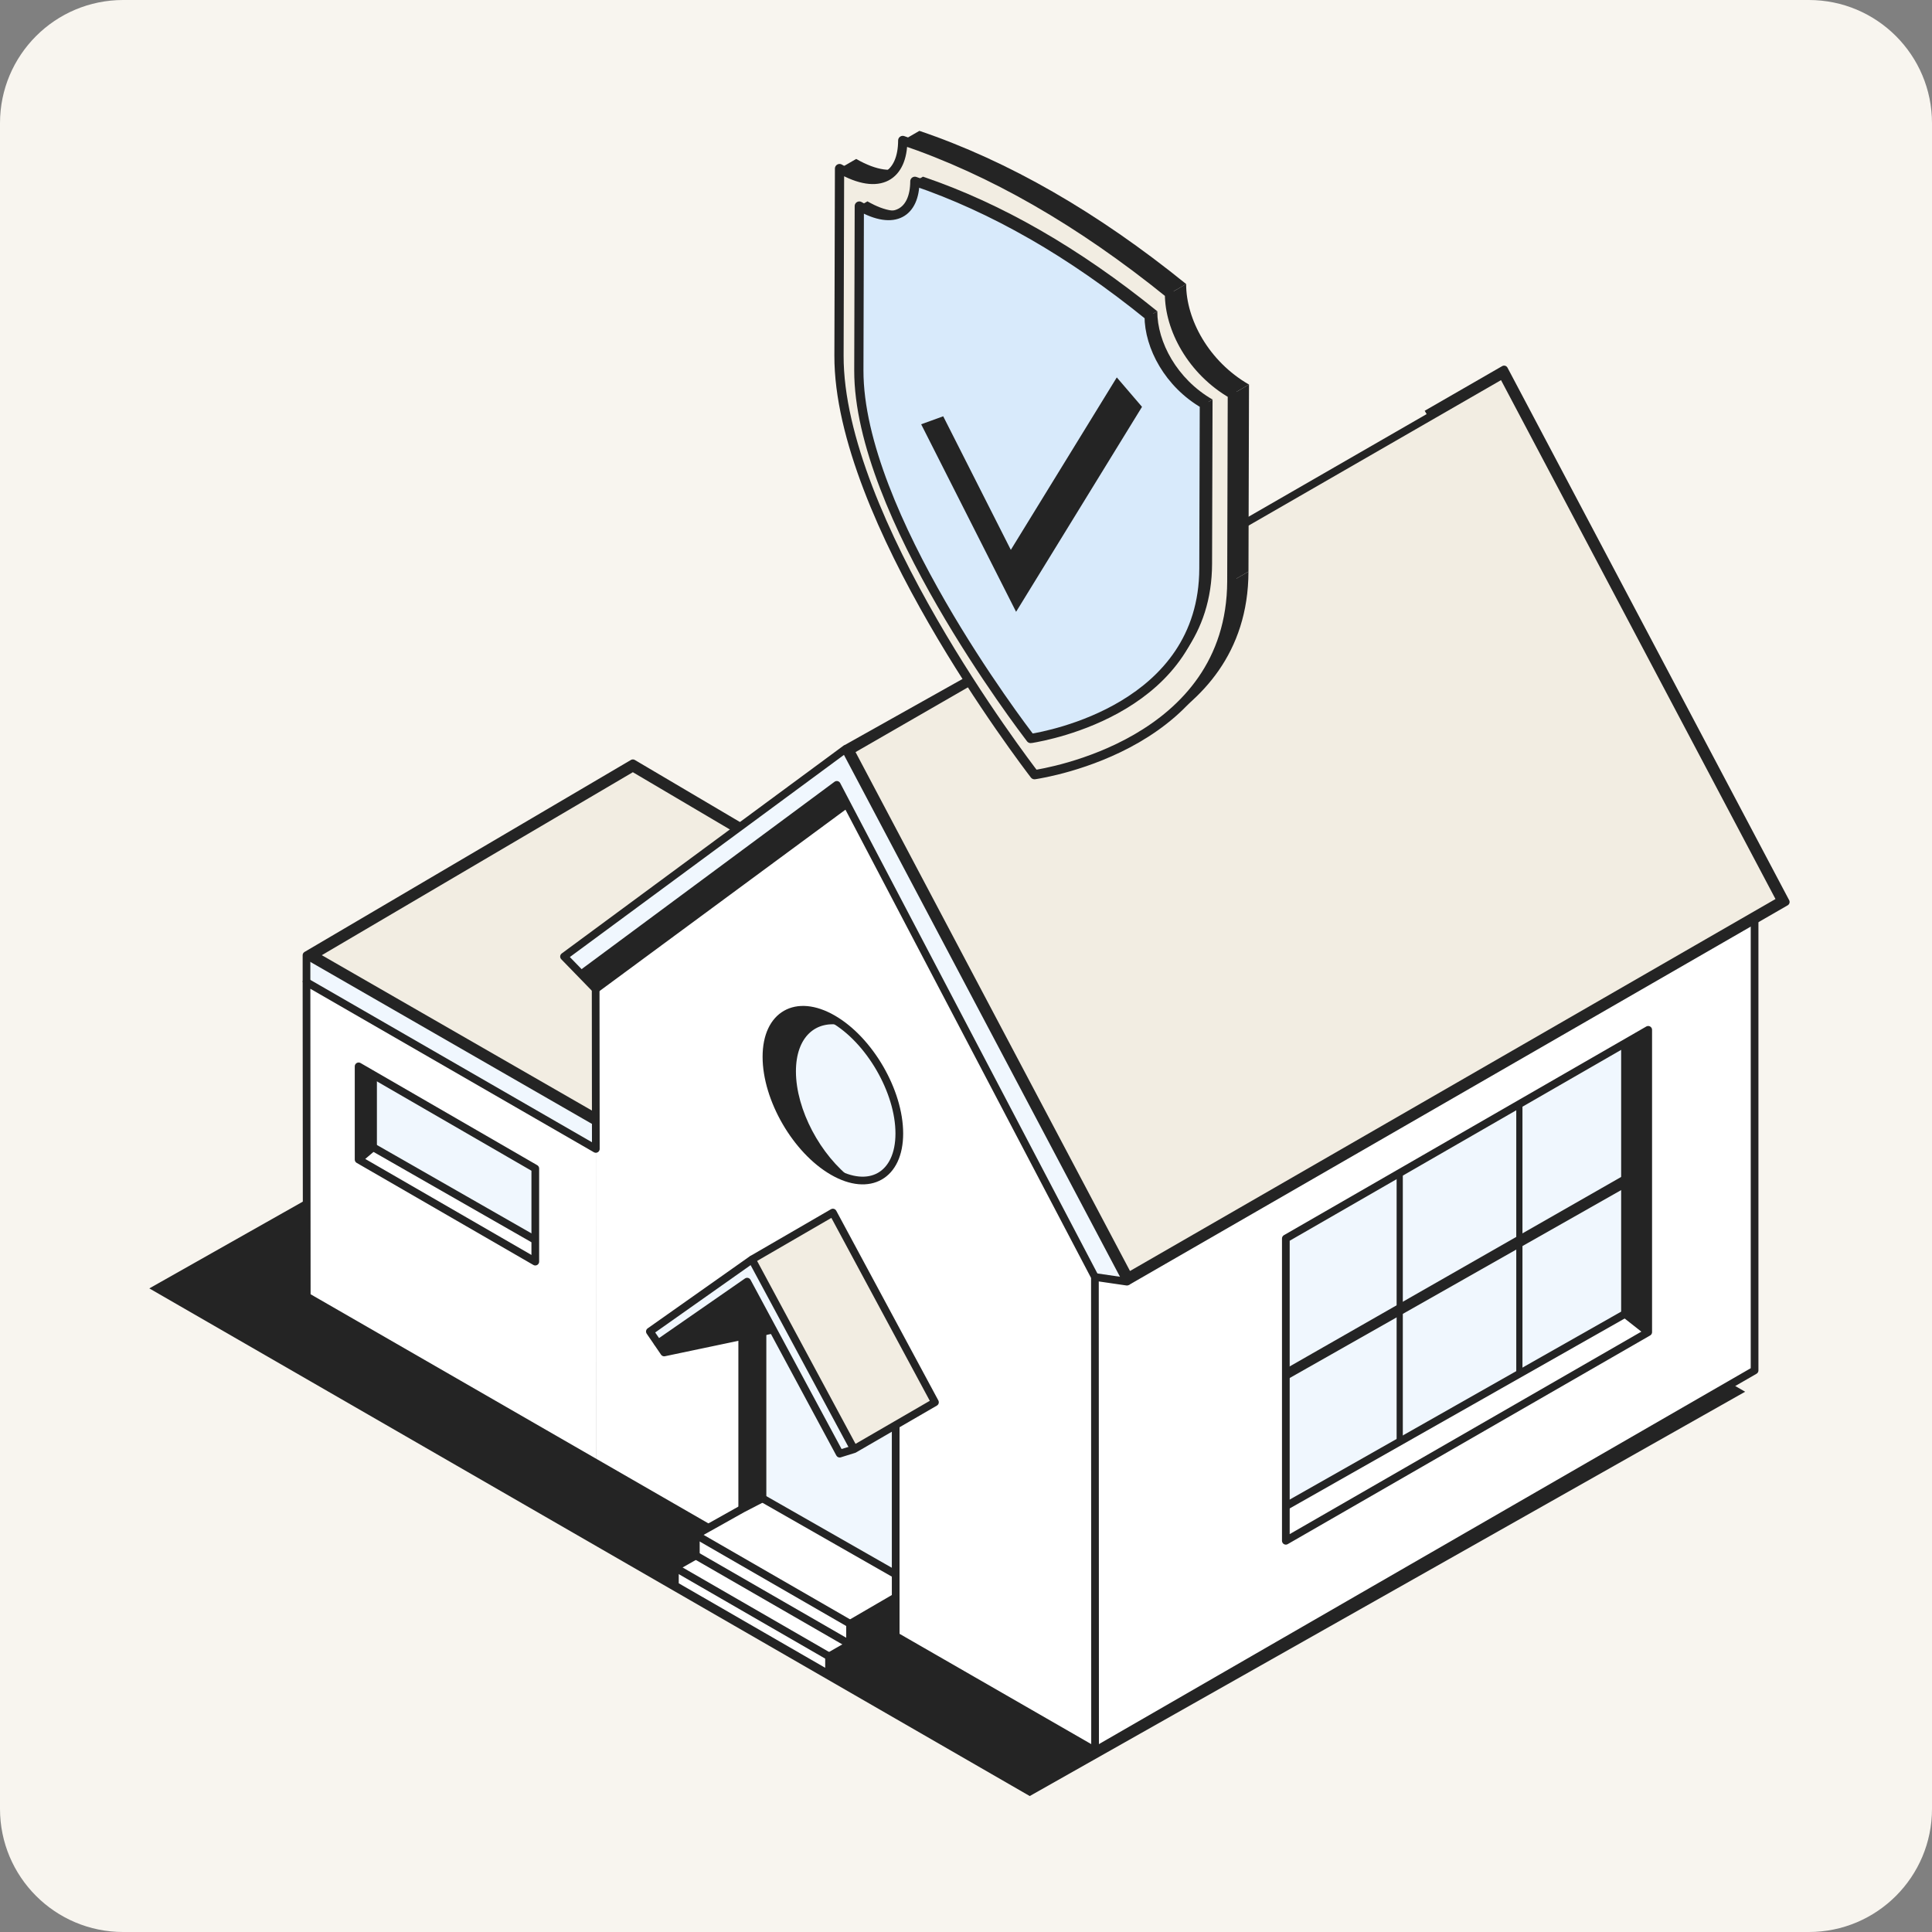 <svg width="251" height="251" viewBox="0 0 251 251" fill="none" xmlns="http://www.w3.org/2000/svg">
<rect x="0" y="0" width="251" height="251" fill="#808080" stroke="none"/>
<g clip-path="url(#clip0_6881_70411)">
<path d="M0 16C0 7.163 7.163 0 16 0H235C243.837 0 251 7.163 251 16V235C251 243.837 243.837 251 235 251H16C7.163 251 0 243.837 0 235V16Z" fill="#F8F5EF"/>
<path d="M133.781 233.337L19.4 167.385L112.338 114.856L226.725 180.809L133.781 233.337Z" fill="#242424"/>
<path d="M77.419 190.093L39.852 168.431L39.819 127.589L77.408 149.262L77.419 190.093Z" fill="white"/>
<path d="M69.544 163.907L46.59 150.646V138.55L69.544 151.81V163.907Z" fill="#F0F7FE"/>
<path d="M48.467 149.043L46.923 150.256V139.095L48.467 139.625V149.043Z" fill="#242424"/>
<path d="M69.544 160.718V163.905L46.59 150.645L48.467 149.043L69.544 160.718Z" fill="white"/>
<path d="M46.59 138.538V150.645L69.544 163.906V151.81L46.59 138.538Z" stroke="#242424" stroke-linejoin="round"/>
<path d="M48.467 139.627V149.045L46.59 150.646" stroke="#242424" stroke-linejoin="round"/>
<path d="M48.467 149.043L69.511 161.079" stroke="#242424" stroke-linejoin="round"/>
<path d="M82.219 99.743L40.814 124.099L77.419 145.155L118.767 121.316L82.219 99.743Z" fill="#F2EDE2" stroke="#242424"/>
<path d="M39.819 124.103V127.59L77.419 149.219V145.731L39.819 124.103Z" fill="#F0F7FE"/>
<path d="M142.27 227.454L227.95 178.041L227.868 116.593L142.27 165.951V227.454Z" fill="white"/>
<path d="M77.419 190.095L142.27 227.455V165.951L109.836 104.634L77.408 128.548L77.419 190.095Z" fill="white"/>
<path d="M109.814 104.59L77.387 128.504L75.482 126.586L73.276 124.274L109.814 97.326L146.407 166.509L142.248 165.903L109.814 104.59Z" fill="#F0F7FE"/>
<path d="M110.427 210.946V213.624L107.707 215.193V217.538L116.365 212.547V207.508L110.427 210.946Z" fill="#242424"/>
<path d="M90.401 202.101L110.438 213.65V210.956L90.401 199.4V202.101Z" fill="white"/>
<path d="M87.67 205.982L107.707 217.537V215.209L87.67 203.659V205.982Z" fill="white"/>
<path d="M87.681 203.635L90.401 202.083L110.438 213.633L107.717 215.19L87.681 203.635Z" fill="white"/>
<path d="M167.052 160.907L212.845 134.506V171.456L167.052 197.862V160.907Z" fill="#F0F7FE"/>
<path d="M214.125 173.084L211.115 170.695L167.068 195.669L167.04 200.173C167.04 200.228 214.125 173.084 214.125 173.084Z" fill="white"/>
<path d="M211.115 170.695V135.598L214.131 133.794V173.067L211.115 170.695Z" fill="#242424"/>
<path d="M211.115 154.332V152.621L167.068 177.797V179.301L211.115 154.332Z" fill="#242424"/>
<path d="M197.794 143.241L196.989 143.706V178.502L197.794 178.038V143.241Z" fill="#242424"/>
<path d="M182.25 152.206L181.445 152.671V187.462L182.25 186.997V152.206Z" fill="#242424"/>
<path d="M214.131 133.794L167.052 160.905V200.173L214.131 173.067V133.794Z" stroke="#242424" stroke-linejoin="round"/>
<path d="M211.115 135.6V170.697L214.131 173.069" stroke="#242424" stroke-linejoin="round"/>
<path d="M211.115 170.697L167.068 195.671" stroke="#242424" stroke-linejoin="round"/>
<path d="M116.365 174.631L99.059 163.983V194.664L116.343 204.53L116.365 174.631Z" fill="#F0F7FE"/>
<path d="M110.952 188.274L97.691 163.628L84.43 172.986L86.291 175.708L97.691 167.667L109.091 188.853L110.952 188.274Z" fill="#F0F7FE"/>
<path d="M116.836 147.258C116.836 152.73 112.972 154.938 108.205 152.189C103.438 149.439 99.574 142.771 99.574 137.299C99.574 131.828 103.438 129.62 108.205 132.369C112.972 135.118 116.836 141.787 116.836 147.258Z" fill="#F0F7FE"/>
<path d="M108.205 132.37C108.643 132.622 109.075 132.912 109.491 133.223C105.967 132.436 103.405 134.732 103.405 139.187C103.405 144.155 106.596 150.113 110.75 153.223C109.945 153.043 109.092 152.704 108.205 152.196C103.438 149.446 99.574 142.778 99.574 137.306C99.574 131.835 103.438 129.626 108.205 132.376V132.37Z" fill="#242424"/>
<path d="M116.836 147.258C116.836 152.73 112.972 154.938 108.205 152.189C103.438 149.439 99.574 142.771 99.574 137.299C99.574 131.828 103.438 129.62 108.205 132.369C112.972 135.118 116.836 141.787 116.836 147.258Z" stroke="#242424" stroke-linejoin="round"/>
<path d="M99.059 194.664L90.401 199.403L110.438 210.958L116.365 207.509L116.343 204.53L99.059 194.664Z" fill="white"/>
<path d="M146.607 165.816L231.333 116.991L195.208 48.692L110.482 97.518L146.607 165.816Z" fill="#F2EDE2" stroke="#242424"/>
<path d="M109.814 104.591L108.714 101.968L75.482 126.587L77.387 128.505L109.814 104.591Z" fill="#242424"/>
<path d="M97.691 163.628L108.205 157.533L121.466 182.179L110.952 188.274L97.691 163.628Z" fill="#F2EDE2"/>
<path d="M86.291 175.708L100.423 172.74L97.068 166.509L85.492 174.538L86.291 175.708Z" fill="#242424"/>
<path d="M142.27 227.456L142.248 165.904L108.714 101.968L75.482 126.587" stroke="#242424" stroke-linejoin="round"/>
<path d="M142.248 165.903L146.407 166.509L109.814 97.326L73.276 124.274L77.387 128.504L109.814 104.59" stroke="#242424" stroke-linejoin="round"/>
<path d="M77.386 128.505L77.408 149.264L39.819 127.592L39.852 168.434L92.032 198.491" stroke="#242424" stroke-linejoin="round"/>
<path d="M39.819 127.592V124.104L82.219 99.163L96.164 107.395" stroke="#242424" stroke-linejoin="round"/>
<path d="M39.819 124.104L77.419 145.733" stroke="#242424" stroke-linejoin="round"/>
<path d="M146.407 166.508L232 117.183L195.407 48L185.342 53.799" stroke="#242424" stroke-linejoin="round"/>
<path d="M109.815 97.325L125.878 88.317" stroke="#242424" stroke-linejoin="round"/>
<path d="M151.913 73.068L159.274 69.034" stroke="#242424" stroke-linejoin="round"/>
<path d="M85.492 174.538L84.43 172.986L97.691 163.628L110.952 188.274" stroke="#242424" stroke-linejoin="round"/>
<path d="M97.691 163.628L108.205 157.533L121.466 182.179L110.952 188.274L109.091 188.853L97.067 166.508L85.492 174.538L86.29 175.708L100.422 172.74" stroke="#242424" stroke-linejoin="round"/>
<path d="M116.365 212.549L107.707 217.539" stroke="#242424" stroke-linejoin="round"/>
<path d="M116.365 207.511V185.352" stroke="#242424" stroke-linejoin="round"/>
<path d="M227.95 119.567V178.043L142.27 227.455L116.366 212.549V207.51L110.438 210.959V213.637L107.707 215.195V217.54L87.681 205.985V203.64L90.401 202.088V199.404L96.438 196.02L99.06 194.665" stroke="#242424" stroke-linejoin="round"/>
<path d="M110.438 210.959L90.402 199.404" stroke="#242424" stroke-linejoin="round"/>
<path d="M110.438 213.637L90.402 202.087" stroke="#242424" stroke-linejoin="round"/>
<path d="M107.707 215.195L87.681 203.64" stroke="#242424" stroke-linejoin="round"/>
<path d="M96.427 172.303V195.921" stroke="#242424" stroke-linejoin="round"/>
<path d="M99.06 173.193V194.664" stroke="#242424" stroke-linejoin="round"/>
<path d="M99.06 194.664L116.344 204.53" stroke="#242424" stroke-linejoin="round"/>
<path d="M99.06 194.664L96.427 195.921V173.576L99.06 173.193V194.664Z" fill="#242424"/>
<path d="M117.438 21.599L115.274 22.85C113.883 23.654 111.79 23.467 109.069 21.903L111.234 20.651C113.956 22.214 116.047 22.402 117.438 21.599Z" fill="#242424"/>
<path d="M149.815 94.694L147.65 95.945C153.899 92.333 160.004 86.098 160.035 75.512L162.199 74.261C162.168 84.847 156.064 91.082 149.815 94.694Z" fill="#242424"/>
<path d="M117.282 18.251L119.446 17C125.226 18.959 131.004 21.597 136.781 24.915C142.557 28.232 148.331 32.228 154.104 36.902L151.94 38.154C146.168 33.479 140.395 29.482 134.617 26.166C128.841 22.849 123.062 20.212 117.282 18.251Z" fill="#242424"/>
<path d="M151.938 38.154L154.102 36.902C154.088 41.456 157.021 46.947 162.268 49.961L160.103 51.212C154.857 48.198 151.924 42.709 151.938 38.154Z" fill="#242424"/>
<path d="M151.938 38.153C151.924 42.707 154.858 48.198 160.104 51.211L160.034 75.513C159.974 96.657 135.681 100.444 134.402 100.644C133.131 98.975 108.94 67.347 109 46.203L109.07 21.901C114.358 24.938 117.268 22.785 117.282 18.249C123.062 20.207 128.841 22.846 134.617 26.164C140.392 29.481 146.166 33.477 151.94 38.151L151.938 38.153Z" fill="#F2EDE2" stroke="#242424" stroke-width="1.2" stroke-linejoin="round"/>
<path d="M160.104 51.21L162.268 49.959L162.198 74.261L160.034 75.512L160.104 51.21Z" fill="#242424"/>
<path d="M118.146 26.992L117.089 27.604C115.868 28.309 114.03 28.144 111.638 26.771L112.695 26.16C115.087 27.534 116.924 27.7 118.146 26.992Z" fill="#242424"/>
<path d="M135.137 29.904C130.063 26.99 124.987 24.672 119.909 22.952L118.852 23.563C123.93 25.284 129.006 27.602 134.08 30.515C139.154 33.429 144.227 36.941 149.295 41.048L150.352 40.437C145.282 36.329 140.209 32.818 135.137 29.904Z" fill="#242424"/>
<path d="M156.472 52.517L156.412 73.864C156.385 83.163 151.025 88.639 145.535 91.812L146.592 91.201C152.082 88.028 157.442 82.552 157.469 73.253L157.531 51.905L156.474 52.517H156.472Z" fill="#242424"/>
<path d="M149.297 41.046L150.354 40.435C150.342 44.434 152.92 49.258 157.529 51.905L156.472 52.516C151.863 49.87 149.285 45.045 149.297 41.046Z" fill="#242424"/>
<path d="M149.293 41.046C144.232 36.944 139.158 33.429 134.082 30.513C134.066 30.498 134.037 30.483 134.022 30.483C128.961 27.582 123.918 25.284 118.857 23.556C118.842 27.538 116.289 29.429 111.638 26.771L111.578 48.121C111.534 66.691 132.785 94.47 133.902 95.942C133.933 95.942 133.978 95.927 134.024 95.927C136.078 95.581 156.363 91.975 156.408 73.856L156.468 52.507C151.861 49.862 149.293 45.04 149.293 41.044V41.046Z" fill="#D8EAFB" stroke="#242424" stroke-width="1.2" stroke-linejoin="round"/>
<path d="M145.09 49.032L148.367 52.855L132.008 79.484L119.676 55.121L122.539 54.083L131.324 71.437L145.09 49.032Z" fill="#242424"/>
</g>
<defs>
<clipPath id="clip0_6881_70411">
<rect width="251" height="251" fill="white"/>
</clipPath>
</defs>
</svg>
